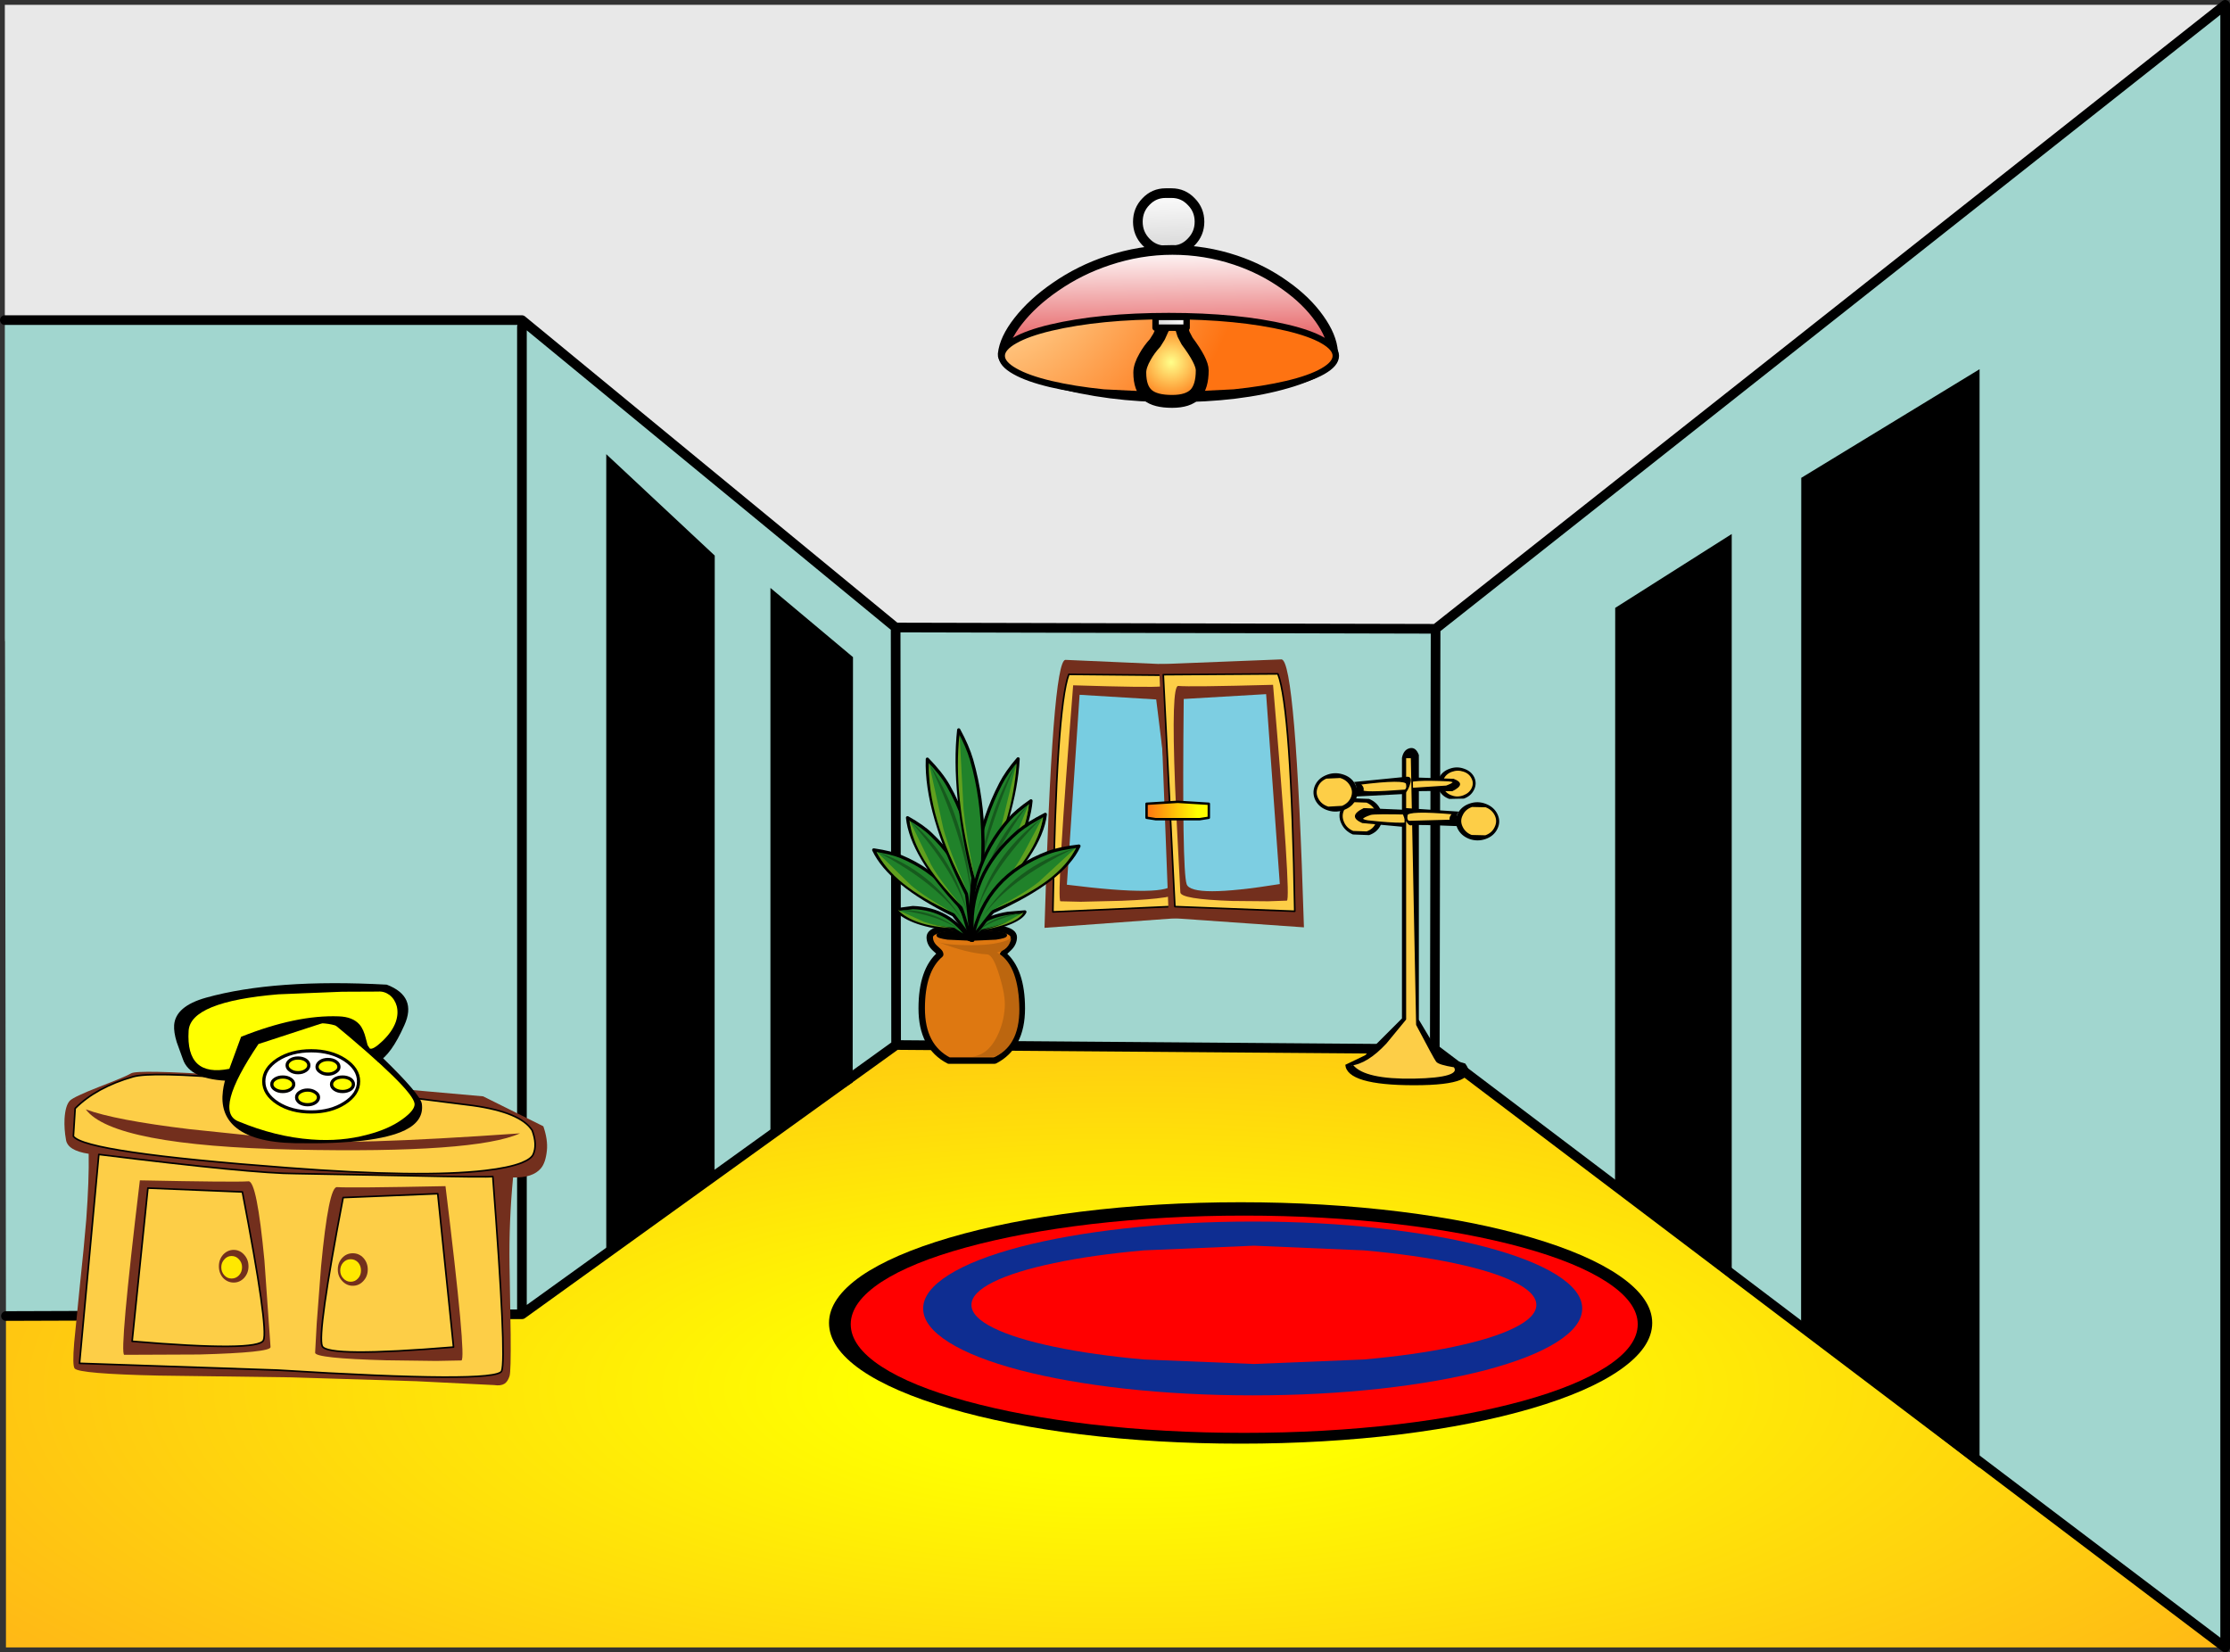 <?xml version="1.0" encoding="UTF-8" standalone="no"?>
<svg xmlns:xlink="http://www.w3.org/1999/xlink" height="513.3px" width="692.8px" xmlns="http://www.w3.org/2000/svg">
  <rect width="100%" height="100%" fill="#333333" stroke="none"/>
  <g transform="matrix(1.0, 0.0, 0.0, 1.0, 359.0, 262.5)">
    <path d="M332.3 -261.0 L87.0 -67.15 -80.75 -67.55 -196.85 -163.05 -198.1 -163.05 -199.35 -163.05 -357.5 -163.05 -357.5 -261.0 332.3 -261.0 M-357.45 -63.3 L-357.5 -63.3 -357.5 -64.4 -357.45 -63.3" fill="#e8e8e8" fill-rule="evenodd" stroke="none"/>
    <path d="M-196.85 -163.05 L-80.75 -67.55 87.0 -67.15 332.3 -261.0 332.3 249.3 86.75 63.45 -80.6 62.15 -196.8 145.8 -196.85 145.8 -357.15 146.35 -357.45 -63.3 -357.5 -64.4 -357.5 -163.05 -199.35 -163.05 -198.1 -163.05 -196.85 -163.05 M-196.85 -160.95 L-196.85 145.8 -196.85 -160.95 M-80.75 -67.55 L-80.6 62.15 -80.75 -67.55 M-189.55 145.75 L-190.95 145.75 -189.55 145.75 M87.0 -67.15 L86.75 63.45 87.0 -67.15" fill="#a1d6cf" fill-rule="evenodd" stroke="none"/>
    <path d="M-357.15 146.35 L-196.85 145.8 -196.8 145.8 -80.6 62.15 86.75 63.45 332.3 249.3 -357.15 249.3 -357.15 146.35 M-189.55 145.75 L-190.95 145.75 -189.55 145.75" fill="url(#gradient0)" fill-rule="evenodd" stroke="none"/>
    <path d="M-196.85 -163.05 L-80.75 -67.55 87.0 -67.15 332.3 -261.0 332.3 249.3 86.75 63.45 87.0 -67.15 M-357.5 -163.05 L-199.35 -163.05 -198.1 -163.05 -196.85 -163.05 M-357.15 146.35 L-196.85 145.8 -196.85 -160.95 M-196.8 145.8 L-80.6 62.15 -80.75 -67.55 M-80.6 62.15 L86.75 63.45" fill="none" stroke="#000000" stroke-linecap="round" stroke-linejoin="round" stroke-width="3.0"/>
    <path d="M11.1 -187.35 Q8.6 -184.7 5.0 -184.7 L3.1 -184.7 Q-0.5 -184.7 -3.0 -187.35 -5.5 -189.95 -5.5 -193.6 -5.5 -197.3 -3.0 -199.85 -0.5 -202.5 3.1 -202.5 L5.0 -202.5 Q8.6 -202.5 11.1 -199.85 13.65 -197.3 13.65 -193.6 13.65 -189.95 11.1 -187.35" fill="url(#gradient1)" fill-rule="evenodd" stroke="none"/>
    <path d="M11.1 -187.35 Q8.6 -184.7 5.0 -184.7 L3.1 -184.7 Q-0.5 -184.7 -3.0 -187.35 -5.5 -189.95 -5.5 -193.6 -5.5 -197.3 -3.0 -199.85 -0.5 -202.5 3.1 -202.5 L5.0 -202.5 Q8.6 -202.5 11.1 -199.85 13.65 -197.3 13.65 -193.6 13.65 -189.95 11.1 -187.35 Z" fill="none" stroke="#000000" stroke-linecap="round" stroke-linejoin="round" stroke-width="3.0"/>
    <path d="M55.15 -153.25 Q55.4 -150.5 51.55 -147.9 47.9 -145.4 41.0 -143.4 26.15 -139.05 5.25 -139.05 -14.75 -139.05 -31.9 -143.85 -39.25 -145.85 -43.45 -148.25 -47.7 -150.55 -47.5 -152.5 -47.0 -157.25 -42.65 -162.8 -38.2 -168.5 -31.15 -173.35 -23.6 -178.6 -14.7 -181.55 -4.8 -184.85 5.25 -184.85 15.35 -184.85 24.8 -181.7 33.35 -178.85 40.4 -173.75 46.95 -169.1 50.9 -163.5 54.8 -158.05 55.15 -153.25" fill="url(#gradient2)" fill-rule="evenodd" stroke="none"/>
    <path d="M55.15 -153.25 Q55.4 -150.5 51.55 -147.9 47.9 -145.4 41.0 -143.4 26.15 -139.05 5.25 -139.05 -14.75 -139.05 -31.9 -143.85 -39.25 -145.85 -43.45 -148.25 -47.7 -150.55 -47.5 -152.5 -47.0 -157.25 -42.65 -162.8 -38.2 -168.5 -31.15 -173.35 -23.6 -178.6 -14.7 -181.55 -4.8 -184.85 5.25 -184.85 15.35 -184.85 24.8 -181.7 33.35 -178.85 40.4 -173.75 46.95 -169.1 50.9 -163.5 54.8 -158.05 55.15 -153.25 Z" fill="none" stroke="#000000" stroke-linecap="round" stroke-linejoin="round" stroke-width="3.0"/>
    <path d="M56.0 -151.95 Q56.0 -149.45 51.95 -147.15 48.0 -144.9 40.8 -143.2 33.6 -141.5 24.3 -140.55 L4.1 -139.55 -16.1 -140.55 Q-25.4 -141.5 -32.6 -143.2 -39.75 -144.9 -43.7 -147.15 -47.8 -149.45 -47.8 -151.95 -47.8 -154.45 -43.7 -156.75 -39.75 -159.0 -32.6 -160.7 -17.35 -164.3 4.1 -164.3 25.6 -164.3 40.8 -160.7 48.0 -159.0 51.95 -156.75 56.0 -154.45 56.0 -151.95" fill="url(#gradient3)" fill-rule="evenodd" stroke="none"/>
    <path d="M56.0 -151.95 Q56.0 -149.45 51.95 -147.15 48.0 -144.9 40.8 -143.2 33.6 -141.5 24.3 -140.55 L4.1 -139.55 -16.1 -140.55 Q-25.4 -141.5 -32.6 -143.2 -39.75 -144.9 -43.7 -147.15 -47.8 -149.45 -47.8 -151.95 -47.8 -154.45 -43.7 -156.75 -39.75 -159.0 -32.6 -160.7 -17.35 -164.3 4.1 -164.3 25.6 -164.3 40.8 -160.7 48.0 -159.0 51.95 -156.75 56.0 -154.45 56.0 -151.95 Z" fill="none" stroke="#000000" stroke-linecap="round" stroke-linejoin="round" stroke-width="2.0"/>
    <path d="M9.8 -156.55 Q14.5 -150.25 14.5 -147.45 14.5 -142.4 12.35 -140.1 10.1 -137.8 5.15 -137.8 -0.1 -137.8 -2.4 -139.75 -4.9 -141.8 -4.9 -146.75 -4.9 -148.85 -3.25 -151.7 -2.0 -153.95 -0.15 -155.95 L1.1 -157.95 2.0 -159.95 Q2.45 -161.0 3.1 -161.45 3.9 -162.05 5.15 -162.05 L7.25 -161.6 Q7.8 -161.25 8.15 -160.4 L8.7 -158.65 9.8 -156.55" fill="url(#gradient4)" fill-rule="evenodd" stroke="none"/>
    <path d="M9.8 -156.55 Q14.5 -150.25 14.5 -147.45 14.5 -142.4 12.35 -140.1 10.1 -137.8 5.15 -137.8 -0.1 -137.8 -2.4 -139.75 -4.9 -141.8 -4.9 -146.75 -4.9 -148.85 -3.25 -151.7 -2.0 -153.95 -0.15 -155.95 L1.1 -157.95 2.0 -159.95 Q2.45 -161.0 3.1 -161.45 3.9 -162.05 5.15 -162.05 L7.25 -161.6 Q7.8 -161.25 8.15 -160.4 L8.7 -158.65 9.8 -156.55 Z" fill="none" stroke="#000000" stroke-linecap="round" stroke-linejoin="round" stroke-width="4.0"/>
    <path d="M9.65 -160.7 L0.0 -160.7 0.0 -164.05 9.65 -164.05 9.65 -160.7" fill="url(#gradient5)" fill-rule="evenodd" stroke="none"/>
    <path d="M9.65 -160.7 L0.0 -160.7 0.0 -164.05 9.65 -164.05 9.65 -160.7 Z" fill="none" stroke="#000000" stroke-linecap="round" stroke-linejoin="round" stroke-width="2.0"/>
    <path d="M200.6 -114.05 L256.0 -147.8 256.0 193.5 200.55 150.4 200.6 -114.05" fill="#000000" fill-rule="evenodd" stroke="none"/>
    <path d="M142.8 -73.65 L179.0 -96.6 179.0 135.15 142.75 105.9 142.8 -73.65" fill="#000000" fill-rule="evenodd" stroke="none"/>
    <path d="M7.35 -55.95 L10.7 22.45 -34.5 25.75 Q-32.1 -57.5 -28.0 -57.5 L7.35 -55.95" fill="#732f1d" fill-rule="evenodd" stroke="none"/>
    <path d="M6.1 -52.7 L8.9 18.95 -31.9 20.8 Q-30.85 -42.45 -26.95 -53.0 L6.1 -52.7" fill="#fdce47" fill-rule="evenodd" stroke="none"/>
    <path d="M6.1 -52.7 L8.9 18.95 -31.9 20.8 Q-30.85 -42.45 -26.95 -53.0 L6.1 -52.7 Z" fill="none" stroke="#000000" stroke-linecap="round" stroke-linejoin="round" stroke-width="0.5"/>
    <path d="M1.8 -49.25 Q3.85 -49.45 5.75 -18.75 L7.3 14.5 Q7.3 16.65 -10.6 17.35 L-23.25 17.65 -29.55 17.5 Q-30.9 17.1 -25.6 -49.6 -1.5 -48.85 1.8 -49.25" fill="#732f1d" fill-rule="evenodd" stroke="none"/>
    <path d="M0.2 -45.2 Q6.85 7.5 5.55 11.95 4.25 16.35 -27.55 12.35 L-23.6 -46.65 0.2 -45.2" fill="#78cde1" fill-rule="evenodd" stroke="none"/>
    <path d="M4.1 22.65 L1.1 -56.15 39.1 -57.65 Q43.55 -57.65 46.1 25.6 L4.1 22.65" fill="#732f1d" fill-rule="evenodd" stroke="none"/>
    <path d="M6.0 19.15 L2.4 -52.9 38.0 -53.15 Q42.15 -42.6 43.25 20.6 L6.0 19.15" fill="#fdce47" fill-rule="evenodd" stroke="none"/>
    <path d="M6.0 19.15 L43.25 20.6 Q42.15 -42.6 38.0 -53.15 L2.4 -52.9 6.0 19.15 Z" fill="none" stroke="#000000" stroke-linecap="round" stroke-linejoin="round" stroke-width="0.5"/>
    <path d="M7.7 14.7 L7.1 3.25 Q6.4 -9.65 6.05 -18.7 4.85 -49.6 7.05 -49.4 10.6 -49.05 36.5 -49.75 42.2 16.95 40.8 17.3 L35.0 17.5 23.75 17.4 Q7.7 16.85 7.7 14.7" fill="#732f1d" fill-rule="evenodd" stroke="none"/>
    <path d="M8.75 -45.35 L34.35 -46.85 38.6 12.15 Q11.05 16.6 9.65 12.15 8.2 7.7 8.75 -45.35" fill="#7dcee2" fill-rule="evenodd" stroke="none"/>
    <path d="M-2.8 -8.45 L-2.8 -12.8 6.9 -13.4 16.55 -12.8 16.55 -8.45 13.7 -8.0 0.05 -8.0 -2.8 -8.45" fill="url(#gradient6)" fill-rule="evenodd" stroke="none"/>
    <path d="M-2.8 -8.45 L0.05 -8.0 13.7 -8.0 16.55 -8.45 16.55 -12.8 6.9 -13.4 -2.8 -12.8 -2.8 -8.45 Z" fill="none" stroke="#000000" stroke-linecap="round" stroke-linejoin="round" stroke-width="0.75"/>
    <path d="M-66.9 34.0 Q-66.9 33.55 -67.45 33.05 L-68.55 32.05 Q-70.15 30.55 -70.15 28.65 -70.15 25.4 -57.1 25.6 -44.05 25.4 -44.05 28.65 -44.05 30.55 -45.65 32.05 L-46.75 33.1 -47.35 34.0 Q-41.55 38.9 -41.55 50.8 -41.55 62.7 -50.0 67.0 L-64.2 67.0 Q-72.65 62.65 -72.65 50.8 -72.65 38.9 -66.9 34.0" fill="#de7811" fill-rule="evenodd" stroke="none"/>
    <path d="M-66.9 34.0 Q-72.65 38.9 -72.65 50.8 -72.65 62.65 -64.2 67.0 L-50.0 67.0 Q-41.55 62.7 -41.55 50.8 -41.55 38.9 -47.35 34.0 L-46.75 33.1 -45.65 32.05 Q-44.05 30.55 -44.05 28.65 -44.05 25.4 -57.1 25.6 -70.15 25.4 -70.15 28.65 -70.15 30.55 -68.55 32.05 L-67.45 33.05 Q-66.9 33.55 -66.9 34.0 Z" fill="none" stroke="#000000" stroke-linecap="round" stroke-linejoin="round" stroke-width="2.0"/>
    <path d="M-67.7 28.05 Q-67.7 27.5 -64.6 27.1 L-57.1 26.7 -49.6 27.1 Q-46.5 27.5 -46.5 28.05 -46.5 28.6 -49.6 29.05 L-57.1 29.4 -64.6 29.05 Q-67.7 28.6 -67.7 28.05" fill="#000000" fill-rule="evenodd" stroke="none"/>
    <path d="M-67.7 28.05 Q-67.7 28.6 -64.6 29.05 L-57.1 29.4 -49.6 29.05 Q-46.5 28.6 -46.5 28.05 -46.5 27.5 -49.6 27.1 L-57.1 26.7 -64.6 27.1 Q-67.7 27.5 -67.7 28.05 Z" fill="none" stroke="#000000" stroke-linecap="round" stroke-linejoin="round" stroke-width="0.75"/>
    <path d="M-67.45 30.2 Q-64.6 31.15 -57.25 31.15 -48.9 31.15 -44.85 29.05 -45.55 32.65 -49.25 33.4 -42.9 36.85 -42.35 49.4 -41.75 61.9 -49.8 65.8 L-57.15 65.8 Q-52.15 65.35 -49.25 59.5 -47.15 55.3 -46.85 50.45 -46.6 46.8 -48.5 40.65 -50.45 34.1 -52.3 34.0 -58.6 33.65 -67.45 30.2" fill="#bc660f" fill-rule="evenodd" stroke="none"/>
    <path d="M-56.8 29.65 L-62.8 21.75 Q-82.65 11.95 -87.55 1.55 -82.15 2.35 -79.0 3.65 -61.3 11.05 -56.8 29.65" fill="#20822a" fill-rule="evenodd" stroke="none"/>
    <path d="M-56.8 29.65 Q-61.3 11.05 -79.0 3.65 -82.15 2.35 -87.55 1.55 -82.65 11.95 -62.8 21.75 L-56.8 29.65 Z" fill="none" stroke="#000000" stroke-linecap="round" stroke-linejoin="round" stroke-width="1.0"/>
    <path d="M-86.0 2.35 Q-69.55 8.05 -59.95 23.35 -67.6 12.15 -86.0 2.35" fill="#165a1d" fill-rule="evenodd" stroke="none"/>
    <path d="M-63.25 20.9 Q-81.75 12.55 -86.7 2.05 L-75.9 12.6 Q-71.65 16.15 -63.25 20.9" fill="#61a01e" fill-rule="evenodd" stroke="none"/>
    <path d="M-57.85 29.4 L-62.75 26.2 Q-75.85 25.0 -80.6 20.15 L-75.4 19.45 Q-63.9 19.85 -57.85 29.4" fill="#20822a" fill-rule="evenodd" stroke="none"/>
    <path d="M-57.85 29.4 Q-63.9 19.85 -75.4 19.45 L-80.6 20.15 Q-75.85 25.0 -62.75 26.2 L-57.85 29.4 Z" fill="none" stroke="#000000" stroke-linecap="round" stroke-linejoin="round" stroke-width="1.0"/>
    <path d="M-79.6 20.25 Q-69.15 19.9 -60.8 26.5 -67.3 21.8 -79.6 20.25" fill="#165a1d" fill-rule="evenodd" stroke="none"/>
    <path d="M-71.9 23.9 Q-68.8 24.95 -63.15 25.85 -75.25 25.15 -80.05 20.2 L-71.9 23.9" fill="#61a01e" fill-rule="evenodd" stroke="none"/>
    <path d="M-56.55 29.2 Q-56.6 23.05 -45.95 21.25 L-40.6 20.8 Q-42.15 24.15 -53.8 26.7 L-56.55 29.2" fill="#20822a" fill-rule="evenodd" stroke="none"/>
    <path d="M-56.55 29.2 Q-56.6 23.05 -45.95 21.25 L-40.6 20.8 Q-42.15 24.15 -53.8 26.7 L-56.55 29.2 Z" fill="none" stroke="#000000" stroke-linecap="round" stroke-linejoin="round" stroke-width="1.0"/>
    <path d="M-41.5 21.05 Q-52.2 23.65 -55.5 27.15 -51.55 22.35 -41.5 21.05" fill="#165a1d" fill-rule="evenodd" stroke="none"/>
    <path d="M-46.6 24.1 L-41.05 20.95 Q-42.65 24.35 -53.65 26.45 -48.85 25.15 -46.6 24.1" fill="#61a01e" fill-rule="evenodd" stroke="none"/>
    <path d="M-77.05 -8.45 Q-72.25 -5.75 -69.75 -3.3 -55.55 10.15 -57.35 29.25 -60.15 19.9 -60.4 19.6 -75.85 3.15 -77.05 -8.45" fill="#20822a" fill-rule="evenodd" stroke="none"/>
    <path d="M-77.05 -8.45 Q-75.85 3.15 -60.4 19.6 -60.15 19.9 -57.35 29.25 -55.55 10.15 -69.75 -3.3 -72.25 -5.75 -77.05 -8.45 Z" fill="none" stroke="#000000" stroke-linecap="round" stroke-linejoin="round" stroke-width="1.0"/>
    <path d="M-75.9 -7.1 Q-62.35 4.3 -58.2 22.2 -61.75 8.85 -75.9 -7.1" fill="#165a1d" fill-rule="evenodd" stroke="none"/>
    <path d="M-60.55 18.7 Q-75.2 4.0 -76.45 -7.7 L-69.7 6.2 Q-66.9 11.15 -60.55 18.7" fill="#61a01e" fill-rule="evenodd" stroke="none"/>
    <path d="M-70.9 -26.65 Q-66.6 -22.25 -64.45 -18.5 -52.6 2.35 -57.2 29.35 -58.55 15.7 -58.75 15.25 -71.45 -10.05 -70.9 -26.65" fill="#20822a" fill-rule="evenodd" stroke="none"/>
    <path d="M-70.9 -26.65 Q-71.45 -10.05 -58.75 15.25 -58.55 15.7 -57.2 29.35 -52.6 2.35 -64.45 -18.5 -66.6 -22.25 -70.9 -26.65 Z" fill="none" stroke="#000000" stroke-linecap="round" stroke-linejoin="round" stroke-width="1.0"/>
    <path d="M-69.95 -24.65 Q-58.3 -6.8 -56.95 19.15 -58.45 -0.25 -69.95 -24.65" fill="#165a1d" fill-rule="evenodd" stroke="none"/>
    <path d="M-65.9 -4.95 Q-63.85 2.4 -58.75 13.9 -70.95 -8.75 -70.4 -25.55 L-65.9 -4.95" fill="#61a01e" fill-rule="evenodd" stroke="none"/>
    <path d="M-57.3 29.65 Q-58.6 1.1 -48.1 -19.05 -46.25 -22.65 -42.7 -26.75 -43.6 -9.4 -55.0 15.2 L-57.3 29.65" fill="#20822a" fill-rule="evenodd" stroke="none"/>
    <path d="M-57.3 29.65 Q-58.6 1.1 -48.1 -19.05 -46.25 -22.65 -42.7 -26.75 -43.6 -9.4 -55.0 15.2 L-57.3 29.65 Z" fill="none" stroke="#000000" stroke-linecap="round" stroke-linejoin="round" stroke-width="1.0"/>
    <path d="M-43.6 -24.75 Q-54.0 -0.85 -56.65 19.05 -53.65 -7.7 -43.6 -24.75" fill="#165a1d" fill-rule="evenodd" stroke="none"/>
    <path d="M-48.15 -4.8 L-43.15 -25.6 Q-44.05 -8.1 -54.95 13.8 -50.25 2.55 -48.15 -4.8" fill="#61a01e" fill-rule="evenodd" stroke="none"/>
    <path d="M-61.15 -35.75 Q-58.4 -30.7 -57.15 -26.45 -50.35 -2.85 -56.6 27.75 L-56.35 11.8 Q-63.25 -16.85 -61.15 -35.75" fill="#20822a" fill-rule="evenodd" stroke="none"/>
    <path d="M-61.15 -35.75 Q-63.25 -16.85 -56.35 11.8 L-56.6 27.75 Q-50.35 -2.85 -57.15 -26.45 -58.4 -30.7 -61.15 -35.75 Z" fill="none" stroke="#000000" stroke-linecap="round" stroke-linejoin="round" stroke-width="1.0"/>
    <path d="M-59.65 -11.1 Q-58.85 -2.75 -56.2 10.2 -63.05 -15.35 -60.9 -34.45 L-59.65 -11.1" fill="#61a01e" fill-rule="evenodd" stroke="none"/>
    <path d="M-57.25 29.15 Q-58.9 7.45 -45.6 -7.85 -43.2 -10.6 -38.7 -13.7 -39.85 -0.55 -54.35 18.15 L-57.25 29.15" fill="#20822a" fill-rule="evenodd" stroke="none"/>
    <path d="M-57.25 29.15 Q-58.9 7.45 -45.6 -7.85 -43.2 -10.6 -38.7 -13.7 -39.85 -0.55 -54.35 18.15 L-57.25 29.15 Z" fill="none" stroke="#000000" stroke-linecap="round" stroke-linejoin="round" stroke-width="1.0"/>
    <path d="M-39.85 -12.2 Q-53.05 5.95 -56.45 21.1 -52.6 0.75 -39.85 -12.2" fill="#165a1d" fill-rule="evenodd" stroke="none"/>
    <path d="M-45.65 2.95 L-39.35 -12.85 Q-40.45 0.45 -54.25 17.05 -48.25 8.5 -45.65 2.95" fill="#61a01e" fill-rule="evenodd" stroke="none"/>
    <path d="M-56.8 29.05 Q-58.85 9.55 -42.65 -4.25 -39.7 -6.7 -34.25 -9.5 -35.65 2.35 -53.25 19.15 -53.6 19.45 -56.8 29.05" fill="#20822a" fill-rule="evenodd" stroke="none"/>
    <path d="M-56.8 29.05 Q-58.85 9.55 -42.65 -4.25 -39.7 -6.7 -34.25 -9.5 -35.65 2.35 -53.25 19.15 -53.6 19.45 -56.8 29.05 Z" fill="none" stroke="#000000" stroke-linecap="round" stroke-linejoin="round" stroke-width="1.0"/>
    <path d="M-35.65 -8.1 Q-51.75 8.2 -55.85 21.8 -51.15 3.55 -35.65 -8.1" fill="#165a1d" fill-rule="evenodd" stroke="none"/>
    <path d="M-42.7 5.5 Q-41.4 3.55 -35.0 -8.7 -36.4 3.25 -53.15 18.2 -45.9 10.5 -42.7 5.5" fill="#61a01e" fill-rule="evenodd" stroke="none"/>
    <path d="M-50.5 20.75 Q-50.9 20.95 -56.9 28.8 -52.85 9.7 -33.3 2.35 -29.8 1.05 -23.8 0.35 -28.75 11.05 -50.5 20.75" fill="#20822a" fill-rule="evenodd" stroke="none"/>
    <path d="M-50.5 20.75 Q-50.9 20.95 -56.9 28.8 -52.85 9.7 -33.3 2.35 -29.8 1.05 -23.8 0.35 -28.75 11.05 -50.5 20.75 Z" fill="none" stroke="#000000" stroke-linecap="round" stroke-linejoin="round" stroke-width="1.0"/>
    <path d="M-25.45 1.15 Q-45.7 10.9 -53.7 22.3 -43.7 6.75 -25.45 1.15" fill="#165a1d" fill-rule="evenodd" stroke="none"/>
    <path d="M-36.3 11.5 L-24.7 0.8 Q-29.7 11.6 -50.1 19.9 -40.9 15.15 -36.3 11.5" fill="#61a01e" fill-rule="evenodd" stroke="none"/>
    <path d="M-170.65 -121.4 L-136.95 -89.9 -137.0 103.6 -170.65 128.35 -170.65 -121.4" fill="#000000" fill-rule="evenodd" stroke="none"/>
    <path d="M-119.65 90.6 L-119.65 -79.85 -94.0 -58.35 -94.1 73.75 -119.65 90.6" fill="#000000" fill-rule="evenodd" stroke="none"/>
    <path d="M-199.6 103.3 Q-200.9 116.8 -200.7 130.5 L-200.35 152.05 Q-200.25 163.65 -200.7 165.0 -201.25 166.75 -202.3 167.4 -203.45 168.1 -205.45 167.8 L-229.65 166.6 -268.5 165.4 -309.7 164.85 Q-334.45 164.3 -335.8 162.65 -336.55 161.8 -335.95 154.6 L-334.25 137.5 Q-332.85 124.35 -332.2 116.35 -331.3 104.05 -331.45 95.95 -338.0 94.95 -338.5 91.6 -339.1 88.3 -338.95 85.1 -338.7 80.95 -337.3 79.45 -336.1 78.25 -328.45 75.25 -319.9 71.95 -318.25 70.95 -314.2 68.55 -208.9 78.1 L-190.2 87.4 Q-188.75 91.6 -189.1 94.95 -189.5 98.75 -190.95 100.45 -193.45 103.45 -199.6 103.3" fill="#732f1d" fill-rule="evenodd" stroke="none"/>
    <path d="M-196.95 98.75 Q-200.9 100.3 -208.3 101.15 -228.25 103.45 -269.5 100.3 -332.65 95.55 -336.2 90.5 L-335.65 81.85 Q-329.1 75.3 -317.65 72.0 -306.25 68.8 -212.15 80.95 -197.2 83.05 -193.65 88.7 -192.0 93.15 -193.35 96.15 -194.0 97.55 -196.95 98.75" fill="#fdce47" fill-rule="evenodd" stroke="none"/>
    <path d="M-196.95 98.75 Q-200.9 100.3 -208.3 101.15 -228.25 103.45 -269.5 100.3 -332.65 95.55 -336.2 90.5 L-335.65 81.85 Q-329.1 75.3 -317.65 72.0 -306.25 68.8 -212.15 80.95 -197.2 83.05 -193.65 88.7 -192.0 93.15 -193.35 96.15 -194.0 97.55 -196.95 98.75 Z" fill="none" stroke="#000000" stroke-linecap="round" stroke-linejoin="round" stroke-width="0.5"/>
    <path d="M-332.35 82.15 Q-323.35 85.5 -300.1 88.3 L-267.35 91.7 Q-252.4 93.45 -197.45 89.6 -211.3 95.85 -267.65 94.65 -323.95 93.45 -332.35 82.15" fill="#732f1d" fill-rule="evenodd" stroke="none"/>
    <path d="M-205.9 103.0 Q-201.55 159.55 -203.15 163.45 -204.8 167.35 -272.8 163.15 L-334.3 161.05 -328.3 96.15 Q-280.4 102.1 -267.1 102.1 L-232.3 102.75 Q-207.1 103.3 -205.9 103.0" fill="#fdce47" fill-rule="evenodd" stroke="none"/>
    <path d="M-205.9 103.0 Q-201.55 159.55 -203.15 163.45 -204.8 167.35 -272.8 163.15 L-334.3 161.05 -328.3 96.15 Q-280.4 102.1 -267.1 102.1 L-232.3 102.75 Q-207.1 103.3 -205.9 103.0 Z" fill="none" stroke="#000000" stroke-linecap="round" stroke-linejoin="round" stroke-width="0.5"/>
    <path d="M-215.65 160.15 L-223.45 160.3 -239.0 160.1 Q-261.1 159.5 -261.1 157.75 L-260.6 148.6 -259.25 130.9 Q-256.9 106.1 -254.3 106.3 -250.2 106.6 -220.6 106.0 -214.0 159.85 -215.65 160.15" fill="#732f1d" fill-rule="evenodd" stroke="none"/>
    <path d="M-223.0 108.35 L-218.1 156.0 Q-257.3 159.25 -258.9 155.7 -260.55 152.15 -252.4 109.55 L-223.0 108.35" fill="#fdce47" fill-rule="evenodd" stroke="none"/>
    <path d="M-223.0 108.35 L-252.4 109.55 Q-260.55 152.15 -258.9 155.7 -257.3 159.25 -218.1 156.0 L-223.0 108.35 Z" fill="none" stroke="#000000" stroke-linecap="round" stroke-linejoin="round" stroke-width="0.5"/>
    <path d="M-320.4 158.4 Q-322.0 158.05 -315.55 104.2 -285.85 104.8 -281.8 104.5 -279.2 104.3 -276.85 129.1 L-274.95 156.0 Q-274.95 157.7 -297.1 158.3 L-320.4 158.4" fill="#732f1d" fill-rule="evenodd" stroke="none"/>
    <path d="M-313.05 106.6 L-283.7 107.8 Q-275.5 150.35 -277.15 153.9 -278.8 157.5 -317.95 154.2 L-313.05 106.6" fill="#fdce47" fill-rule="evenodd" stroke="none"/>
    <path d="M-313.05 106.6 L-283.7 107.8 Q-275.5 150.35 -277.15 153.9 -278.8 157.5 -317.95 154.2 L-313.05 106.6 Z" fill="none" stroke="#000000" stroke-linecap="round" stroke-linejoin="round" stroke-width="0.5"/>
    <path d="M-254.05 131.9 Q-254.05 129.8 -252.7 128.3 -251.35 126.85 -249.4 126.85 -247.45 126.85 -246.1 128.3 -244.75 129.8 -244.75 131.9 -244.75 134.0 -246.1 135.45 -247.45 136.95 -249.4 136.95 -251.3 136.95 -252.7 135.45 -254.05 134.0 -254.05 131.9" fill="#732f1d" fill-rule="evenodd" stroke="none"/>
    <path d="M-253.3 132.2 Q-253.3 130.75 -252.35 129.7 -251.4 128.7 -250.05 128.7 -248.7 128.7 -247.75 129.7 -246.85 130.75 -246.85 132.2 -246.85 133.65 -247.75 134.65 -248.7 135.7 -250.05 135.7 -251.4 135.7 -252.35 134.65 -253.3 133.65 -253.3 132.2" fill="#ffe800" fill-rule="evenodd" stroke="none"/>
    <path d="M-291.0 130.9 Q-291.0 128.8 -289.7 127.3 -288.3 125.8 -286.4 125.8 -284.5 125.8 -283.15 127.3 -281.8 128.8 -281.8 130.9 -281.8 133.0 -283.15 134.5 -284.5 135.95 -286.4 135.95 -288.3 135.95 -289.7 134.5 -291.0 133.0 -291.0 130.9" fill="#732f1d" fill-rule="evenodd" stroke="none"/>
    <path d="M-290.25 131.2 Q-290.25 129.75 -289.3 128.75 -288.4 127.7 -287.05 127.7 -285.7 127.7 -284.75 128.75 -283.8 129.75 -283.8 131.2 -283.8 132.65 -284.75 133.7 -285.7 134.7 -287.05 134.7 -288.4 134.7 -289.3 133.7 -290.25 132.65 -290.25 131.2" fill="#ffe800" fill-rule="evenodd" stroke="none"/>
    <path d="M76.55 -27.05 Q77.05 -29.6 78.95 -30.05 80.85 -30.5 81.8 -27.95 L81.8 54.3 88.65 65.75 96.2 67.9 Q101.3 74.65 80.35 74.65 59.45 74.65 58.95 68.3 L65.1 65.35 76.55 53.9 76.55 -27.05" fill="#000000" fill-rule="evenodd" stroke="none"/>
    <path d="M88.1 -17.0 Q87.2 -18.95 88.1 -20.9 89.05 -22.85 91.3 -23.65 93.55 -24.5 95.8 -23.7 98.05 -22.95 99.0 -21.05 99.9 -19.1 98.95 -17.15 98.0 -15.2 95.8 -14.4 L91.25 -14.3 Q89.0 -15.1 88.1 -17.0" fill="#000000" fill-rule="evenodd" stroke="none"/>
    <path d="M89.3 -17.4 Q88.5 -19.0 89.3 -20.6 90.05 -22.25 91.95 -22.95 93.85 -23.65 95.75 -23.0 97.6 -22.4 98.4 -20.75 99.2 -19.15 98.4 -17.5 97.6 -15.9 95.75 -15.2 93.8 -14.45 91.95 -15.15 90.05 -15.8 89.3 -17.4" fill="#fdce47" fill-rule="evenodd" stroke="none"/>
    <path d="M89.3 -17.4 Q90.05 -15.8 91.95 -15.15 93.8 -14.45 95.75 -15.2 97.6 -15.9 98.4 -17.5 99.2 -19.15 98.4 -20.75 97.6 -22.4 95.75 -23.0 93.85 -23.65 91.95 -22.95 90.05 -22.25 89.3 -20.6 88.5 -19.0 89.3 -17.4 Z" fill="none" stroke="#000000" stroke-linecap="round" stroke-linejoin="round" stroke-width="0.5"/>
    <path d="M92.6 -20.55 Q96.8 -18.95 92.2 -16.7 80.45 -16.85 79.7 -16.55 79.1 -16.35 78.45 -17.3 77.8 -18.1 77.35 -19.4 76.85 -20.95 78.2 -21.05 L92.6 -20.55" fill="#000000" fill-rule="evenodd" stroke="none"/>
    <path d="M91.05 -20.0 Q94.4 -19.7 90.35 -18.2 L79.0 -17.45 Q78.2 -17.75 78.4 -19.2 78.6 -20.6 91.05 -20.0" fill="#fdce47" fill-rule="evenodd" stroke="none"/>
    <path d="M91.05 -20.0 Q94.4 -19.7 90.35 -18.2 L79.0 -17.45 Q78.2 -17.75 78.4 -19.2 78.6 -20.6 91.05 -20.0 Z" fill="none" stroke="#000000" stroke-linecap="round" stroke-linejoin="round" stroke-width="0.5"/>
    <path d="M66.35 -3.05 L61.3 -3.25 Q58.75 -4.35 57.7 -6.7 56.6 -9.05 57.65 -11.35 58.7 -13.65 61.25 -14.5 L66.35 -14.3 Q68.9 -13.25 69.95 -10.85 71.0 -8.5 69.95 -6.2 68.9 -3.95 66.35 -3.05" fill="#000000" fill-rule="evenodd" stroke="none"/>
    <path d="M68.6 -6.6 Q67.75 -4.7 65.6 -3.95 L61.35 -4.1 Q59.2 -5.0 58.35 -6.95 57.45 -8.95 58.3 -10.85 59.15 -12.8 61.3 -13.55 L65.6 -13.4 Q67.7 -12.5 68.6 -10.5 69.5 -8.5 68.6 -6.6" fill="#fdce47" fill-rule="evenodd" stroke="none"/>
    <path d="M68.6 -6.6 Q69.5 -8.5 68.6 -10.5 67.7 -12.5 65.6 -13.4 L61.3 -13.55 Q59.15 -12.8 58.3 -10.85 57.45 -8.95 58.35 -6.95 59.2 -5.0 61.35 -4.1 L65.6 -3.95 Q67.75 -4.7 68.6 -6.6 Z" fill="none" stroke="#000000" stroke-linecap="round" stroke-linejoin="round" stroke-width="0.5"/>
    <path d="M64.2 -6.8 Q59.45 -8.9 64.65 -11.45 L78.8 -10.85 Q79.4 -11.05 80.15 -9.85 80.9 -8.8 81.35 -7.25 81.95 -5.35 80.45 -5.3 L64.2 -6.8" fill="#000000" fill-rule="evenodd" stroke="none"/>
    <path d="M66.75 -9.55 Q67.85 -9.95 79.55 -9.65 80.45 -9.3 80.25 -7.55 80.0 -5.85 65.95 -7.4 62.15 -8.0 66.75 -9.55" fill="#fdce47" fill-rule="evenodd" stroke="none"/>
    <path d="M66.75 -9.55 Q67.85 -9.95 79.55 -9.65 80.45 -9.3 80.25 -7.55 80.0 -5.85 65.95 -7.4 62.15 -8.0 66.75 -9.55 Z" fill="none" stroke="#000000" stroke-linecap="round" stroke-linejoin="round" stroke-width="0.5"/>
    <path d="M60.55 68.3 Q65.65 67.85 71.55 61.5 L77.6 54.15 77.6 -27.2 79.55 -27.2 81.2 55.85 Q86.7 66.3 87.35 67.15 87.95 68.05 92.85 68.85 95.45 72.55 80.25 72.85 65.0 73.1 61.25 68.6 L60.55 68.3" fill="#fdce47" fill-rule="evenodd" stroke="none"/>
    <path d="M61.25 68.6 Q65.0 73.1 80.25 72.85 95.45 72.55 92.85 68.85 87.95 68.05 87.35 67.15 86.7 66.3 81.2 55.85 L79.55 -27.2 77.6 -27.2 77.6 54.15 71.55 61.5 Q65.65 67.85 60.55 68.3" fill="none" stroke="#000000" stroke-linecap="round" stroke-linejoin="round" stroke-width="0.5"/>
    <path d="M62.3 -14.35 Q61.4 -12.05 58.85 -11.0 56.3 -9.9 53.65 -10.7 51.0 -11.5 49.75 -13.7 48.55 -15.95 49.45 -18.3 50.4 -20.6 52.9 -21.65 55.45 -22.75 58.1 -21.95 60.8 -21.15 62.0 -18.9 63.2 -16.7 62.3 -14.35" fill="#000000" fill-rule="evenodd" stroke="none"/>
    <path d="M60.95 -14.75 Q60.15 -12.8 58.0 -11.9 L53.65 -11.65 Q51.4 -12.35 50.4 -14.2 49.35 -16.05 50.15 -18.0 50.9 -19.95 53.0 -20.85 L57.4 -21.05 Q59.6 -20.4 60.65 -18.5 61.7 -16.7 60.95 -14.75" fill="#fdce47" fill-rule="evenodd" stroke="none"/>
    <path d="M60.95 -14.75 Q60.15 -12.8 58.0 -11.9 L53.65 -11.65 Q51.4 -12.35 50.4 -14.2 49.35 -16.05 50.15 -18.0 50.9 -19.95 53.0 -20.85 L57.4 -21.05 Q59.6 -20.4 60.65 -18.5 61.7 -16.7 60.95 -14.75 Z" fill="none" stroke="#000000" stroke-linecap="round" stroke-linejoin="round" stroke-width="0.5"/>
    <path d="M61.55 -19.55 L78.15 -21.2 Q79.7 -21.2 79.2 -19.35 78.8 -17.8 78.15 -16.8 77.4 -15.65 76.75 -15.8 L62.3 -15.05 Q62.75 -18.75 61.55 -19.55" fill="#000000" fill-rule="evenodd" stroke="none"/>
    <path d="M64.35 -16.9 Q64.7 -17.9 63.35 -18.95 77.65 -20.75 78.05 -19.05 78.4 -17.35 77.45 -16.95 63.95 -15.9 64.35 -16.9" fill="#fdce47" fill-rule="evenodd" stroke="none"/>
    <path d="M64.35 -16.9 Q63.95 -15.9 77.45 -16.95 78.4 -17.35 78.05 -19.05 77.65 -20.75 63.35 -18.95 64.7 -17.9 64.35 -16.9 Z" fill="none" stroke="#000000" stroke-linecap="round" stroke-linejoin="round" stroke-width="0.5"/>
    <path d="M102.65 -12.75 Q105.2 -11.75 106.25 -9.5 107.3 -7.25 106.2 -5.0 105.1 -2.75 102.55 -1.85 99.95 -0.95 97.4 -1.9 94.85 -2.9 93.8 -5.15 92.75 -7.45 93.85 -9.7 94.95 -11.95 97.55 -12.85 100.1 -13.75 102.65 -12.75" fill="#000000" fill-rule="evenodd" stroke="none"/>
    <path d="M102.6 -11.95 Q104.75 -11.15 105.65 -9.2 106.5 -7.3 105.55 -5.4 104.65 -3.5 102.5 -2.75 L98.15 -2.85 Q96.05 -3.65 95.15 -5.6 94.25 -7.5 95.2 -9.35 96.1 -11.3 98.3 -12.05 L102.6 -11.95" fill="#fdce47" fill-rule="evenodd" stroke="none"/>
    <path d="M102.6 -11.95 L98.3 -12.05 Q96.1 -11.3 95.2 -9.35 94.25 -7.5 95.15 -5.6 96.05 -3.65 98.15 -2.85 L102.5 -2.75 Q104.65 -3.5 105.55 -5.4 106.5 -7.3 105.65 -9.2 104.75 -11.15 102.6 -11.95 Z" fill="none" stroke="#000000" stroke-linecap="round" stroke-linejoin="round" stroke-width="0.5"/>
    <path d="M94.3 -10.35 Q93.1 -9.5 93.75 -5.85 80.35 -6.4 79.45 -6.1 78.8 -5.9 78.05 -7.05 77.3 -8.05 76.85 -9.55 76.25 -11.4 77.8 -11.45 L94.3 -10.35" fill="#000000" fill-rule="evenodd" stroke="none"/>
    <path d="M92.5 -9.75 Q91.25 -8.6 91.7 -7.6 L78.7 -7.25 Q77.75 -7.6 78.05 -9.3 78.3 -11.0 92.5 -9.75" fill="#fdce47" fill-rule="evenodd" stroke="none"/>
    <path d="M92.5 -9.75 Q91.25 -8.6 91.7 -7.6 L78.7 -7.25 Q77.75 -7.6 78.05 -9.3 78.3 -11.0 92.5 -9.75 Z" fill="none" stroke="#000000" stroke-linecap="round" stroke-linejoin="round" stroke-width="0.5"/>
    <path d="M-233.15 88.6 Q-242.35 93.1 -267.35 92.65 -280.55 92.4 -286.1 87.45 -290.65 83.35 -289.75 76.45 -289.1 70.95 -285.3 65.05 -282.05 59.95 -279.55 58.7 -259.2 51.2 -255.15 53.25 -253.6 54.0 -249.25 57.75 L-240.25 66.0 Q-228.4 77.5 -227.95 80.4 -227.2 85.65 -233.15 88.6" fill="#000000" fill-rule="evenodd" stroke="none"/>
    <path d="M-233.9 85.15 Q-238.2 88.3 -244.85 90.0 -252.95 92.2 -262.2 91.5 -273.35 90.7 -285.0 85.85 -292.75 82.7 -278.7 61.85 L-256.5 54.6 Q-230.65 75.9 -230.2 80.4 -230.05 82.35 -233.9 85.15" fill="#ffff00" fill-rule="evenodd" stroke="none"/>
    <path d="M-251.95 66.7 Q-247.6 69.55 -247.6 73.45 -247.6 77.4 -251.95 80.2 -256.25 82.95 -262.3 82.95 -268.45 82.95 -272.75 80.2 -277.05 77.4 -277.05 73.45 -277.05 69.55 -272.75 66.7 -268.45 63.95 -262.3 63.95 -256.25 63.95 -251.95 66.7" fill="#ffffff" fill-rule="evenodd" stroke="none"/>
    <path d="M-251.95 66.7 Q-247.6 69.55 -247.6 73.45 -247.6 77.4 -251.95 80.2 -256.25 82.95 -262.3 82.95 -268.45 82.95 -272.75 80.2 -277.05 77.4 -277.05 73.45 -277.05 69.55 -272.75 66.7 -268.45 63.95 -262.3 63.95 -256.25 63.95 -251.95 66.7 Z" fill="none" stroke="#000000" stroke-linecap="round" stroke-linejoin="round" stroke-width="1.0"/>
    <path d="M-264.0 66.85 Q-263.05 67.55 -263.05 68.45 -263.05 69.4 -264.0 70.05 -265.0 70.75 -266.4 70.75 -267.85 70.75 -268.8 70.05 -269.8 69.4 -269.8 68.45 -269.8 67.55 -268.8 66.85 -267.85 66.2 -266.4 66.2 -265.0 66.2 -264.0 66.85" fill="#ffff00" fill-rule="evenodd" stroke="none"/>
    <path d="M-264.0 66.85 Q-265.0 66.2 -266.4 66.2 -267.85 66.2 -268.8 66.85 -269.8 67.55 -269.8 68.45 -269.8 69.4 -268.8 70.05 -267.85 70.75 -266.4 70.75 -265.0 70.75 -264.0 70.05 -263.05 69.4 -263.05 68.45 -263.05 67.55 -264.0 66.85 Z" fill="none" stroke="#000000" stroke-linecap="round" stroke-linejoin="round" stroke-width="1.0"/>
    <path d="M-260.5 68.95 Q-260.5 68.0 -259.5 67.3 -258.55 66.65 -257.1 66.65 -255.7 66.65 -254.7 67.3 -253.7 68.0 -253.7 68.95 -253.7 69.85 -254.7 70.5 -255.7 71.2 -257.1 71.2 -258.55 71.2 -259.5 70.5 -260.5 69.85 -260.5 68.95" fill="#ffff00" fill-rule="evenodd" stroke="none"/>
    <path d="M-260.5 68.95 Q-260.5 69.85 -259.5 70.5 -258.55 71.2 -257.1 71.2 -255.7 71.2 -254.7 70.5 -253.7 69.85 -253.7 68.95 -253.7 68.0 -254.7 67.3 -255.7 66.65 -257.1 66.65 -258.55 66.65 -259.5 67.3 -260.5 68.0 -260.5 68.95 Z" fill="none" stroke="#000000" stroke-linecap="round" stroke-linejoin="round" stroke-width="1.0"/>
    <path d="M-255.0 72.75 Q-254.0 72.1 -252.55 72.1 -251.2 72.1 -250.15 72.75 -249.2 73.45 -249.2 74.35 -249.2 75.3 -250.15 75.95 -251.2 76.6 -252.55 76.6 -254.0 76.6 -255.0 75.95 -256.0 75.3 -256.0 74.35 -256.0 73.45 -255.0 72.75" fill="#ffff00" fill-rule="evenodd" stroke="none"/>
    <path d="M-255.0 72.75 Q-256.0 73.45 -256.0 74.35 -256.0 75.3 -255.0 75.95 -254.0 76.6 -252.55 76.6 -251.2 76.6 -250.15 75.95 -249.2 75.3 -249.2 74.35 -249.2 73.45 -250.15 72.75 -251.2 72.1 -252.55 72.1 -254.0 72.1 -255.0 72.75 Z" fill="none" stroke="#000000" stroke-linecap="round" stroke-linejoin="round" stroke-width="1.0"/>
    <path d="M-273.55 72.75 Q-272.55 72.1 -271.15 72.1 -269.75 72.1 -268.75 72.75 -267.75 73.4 -267.75 74.35 -267.75 75.3 -268.75 75.95 -269.75 76.6 -271.15 76.6 -272.55 76.6 -273.55 75.95 -274.55 75.3 -274.55 74.35 -274.55 73.4 -273.55 72.75" fill="#ffff00" fill-rule="evenodd" stroke="none"/>
    <path d="M-273.55 72.75 Q-274.55 73.4 -274.55 74.35 -274.55 75.3 -273.55 75.95 -272.55 76.6 -271.15 76.6 -269.75 76.6 -268.75 75.95 -267.75 75.3 -267.75 74.35 -267.75 73.4 -268.75 72.75 -269.75 72.1 -271.15 72.1 -272.55 72.1 -273.55 72.75 Z" fill="none" stroke="#000000" stroke-linecap="round" stroke-linejoin="round" stroke-width="1.0"/>
    <path d="M-266.85 78.4 Q-266.85 77.5 -265.9 76.85 -264.85 76.15 -263.45 76.15 -262.05 76.15 -261.05 76.85 -260.05 77.5 -260.05 78.4 -260.05 79.35 -261.05 80.05 -262.05 80.7 -263.45 80.7 -264.85 80.7 -265.9 80.05 -266.85 79.35 -266.85 78.4" fill="#ffff00" fill-rule="evenodd" stroke="none"/>
    <path d="M-266.85 78.4 Q-266.85 79.35 -265.9 80.05 -264.85 80.7 -263.45 80.7 -262.05 80.7 -261.05 80.05 -260.05 79.35 -260.05 78.4 -260.05 77.5 -261.05 76.85 -262.05 76.15 -263.45 76.15 -264.85 76.15 -265.9 76.85 -266.85 77.5 -266.85 78.4 Z" fill="none" stroke="#000000" stroke-linecap="round" stroke-linejoin="round" stroke-width="1.0"/>
    <path d="M-256.95 55.6 Q-265.55 54.25 -280.95 61.05 L-287.3 73.3 Q-300.05 73.05 -302.2 66.5 L-304.1 61.25 Q-305.05 58.15 -304.9 55.95 -304.45 50.1 -295.0 47.45 -273.7 41.5 -238.85 43.4 -229.3 47.05 -233.4 56.05 -237.45 65.15 -241.55 67.4 -248.35 56.95 -256.95 55.6" fill="#000000" fill-rule="evenodd" stroke="none"/>
    <path d="M-238.0 46.6 Q-236.35 47.9 -235.75 50.05 -235.15 52.4 -236.05 55.0 -237.15 58.05 -240.2 60.95 -243.1 63.7 -244.1 63.25 L-244.8 62.2 -245.3 60.3 Q-246.0 57.3 -247.3 55.8 -249.4 53.4 -253.75 53.25 -266.9 52.75 -284.1 59.6 L-287.75 69.55 Q-301.3 72.25 -300.4 57.75 -299.85 48.7 -272.5 46.4 L-252.7 45.6 -241.55 45.55 Q-239.65 45.4 -238.0 46.6" fill="#ffff00" fill-rule="evenodd" stroke="none"/>
    <path d="M144.2 163.15 Q134.55 169.85 116.85 175.05 99.1 180.25 76.2 183.1 52.4 186.0 26.45 186.0 0.4 186.0 -23.35 183.1 -46.3 180.25 -64.0 175.05 -81.7 169.85 -91.45 163.15 -101.45 156.15 -101.45 148.5 -101.45 140.9 -91.45 133.9 -81.7 127.2 -64.0 122.0 -46.3 116.8 -23.35 113.95 0.35 111.0 26.45 111.0 52.4 111.0 76.2 113.95 99.15 116.8 116.85 122.0 134.5 127.2 144.2 133.9 154.3 140.9 154.3 148.5 154.3 156.15 144.2 163.15" fill="#000000" fill-rule="evenodd" stroke="none"/>
    <path d="M140.15 162.05 Q130.85 168.1 114.0 172.75 97.05 177.4 75.1 180.0 52.4 182.65 27.55 182.65 2.65 182.65 -20.05 180.0 -41.95 177.4 -58.9 172.75 -75.85 168.1 -85.15 162.05 -94.7 155.8 -94.7 148.9 -94.7 142.05 -85.15 135.75 -75.85 129.7 -58.9 125.05 -41.95 120.4 -20.05 117.8 2.7 115.15 27.55 115.15 52.4 115.15 75.1 117.8 97.05 120.4 114.0 125.05 130.85 129.7 140.15 135.75 149.8 142.05 149.8 148.9 149.8 155.8 140.15 162.05" fill="#ff0000" fill-rule="evenodd" stroke="none"/>
    <path d="M124.5 133.5 Q132.55 138.55 132.55 144.0 132.55 149.5 124.5 154.55 116.75 159.4 102.55 163.15 88.35 166.85 70.0 168.9 51.0 171.0 30.2 171.0 9.35 171.0 -9.7 168.9 -28.0 166.85 -42.25 163.15 -56.4 159.4 -64.15 154.55 -72.2 149.5 -72.2 144.0 -72.2 138.55 -64.15 133.5 -56.4 128.65 -42.25 124.9 -28.05 121.2 -9.7 119.15 9.35 117.0 30.2 117.0 51.0 117.0 70.0 119.15 88.4 121.2 102.55 124.9 116.7 128.65 124.5 133.5" fill="#0e2d91" fill-rule="evenodd" stroke="none"/>
    <path d="M64.7 125.95 Q80.5 127.35 92.6 129.9 104.75 132.45 111.4 135.75 118.3 139.15 118.3 142.9 118.3 146.65 111.4 150.05 104.75 153.35 92.6 155.9 80.45 158.45 64.7 159.85 L30.55 161.25 -3.6 159.85 Q-19.35 158.45 -31.5 155.9 -43.65 153.35 -50.35 150.05 -57.2 146.65 -57.2 142.9 -57.2 139.15 -50.35 135.75 -43.65 132.45 -31.5 129.9 -19.45 127.35 -3.6 125.95 L30.55 124.5 64.7 125.95" fill="#ff0000" fill-rule="evenodd" stroke="none"/>
  </g>
  <defs>
    <radialGradient cx="0" cy="0" gradientTransform="matrix(0.513, 0.0, 0.0, 0.173, -9.35, 168.95)" gradientUnits="userSpaceOnUse" id="gradient0" r="819.2" spreadMethod="pad">
      <stop offset="0.188" stop-color="#ffff00"/>
      <stop offset="1.0" stop-color="#ffb816"/>
    </radialGradient>
    <linearGradient gradientTransform="matrix(-3.0E-4, -0.012, 0.013, -3.0E-4, 4.05, -193.65)" gradientUnits="userSpaceOnUse" id="gradient1" spreadMethod="pad" x1="-819.2" x2="819.2">
      <stop offset="0.004" stop-color="#d6d6d6"/>
      <stop offset="1.0" stop-color="#ffffff"/>
    </linearGradient>
    <linearGradient gradientTransform="matrix(-0.001, -0.029, 0.064, -7.0E-4, 3.85, -161.95)" gradientUnits="userSpaceOnUse" id="gradient2" spreadMethod="pad" x1="-819.2" x2="819.2">
      <stop offset="0.004" stop-color="#d60004"/>
      <stop offset="1.0" stop-color="#ffffff"/>
    </linearGradient>
    <radialGradient cx="0" cy="0" gradientTransform="matrix(0.11, 0.0, 0.0, 0.11, -61.3, -193.5)" gradientUnits="userSpaceOnUse" id="gradient3" r="819.2" spreadMethod="pad">
      <stop offset="0.043" stop-color="#ffffcc"/>
      <stop offset="1.0" stop-color="#fe7312"/>
    </radialGradient>
    <radialGradient cx="0" cy="0" gradientTransform="matrix(0.016, 0.0, 0.0, 0.016, 4.85, -149.95)" gradientUnits="userSpaceOnUse" id="gradient4" r="819.2" spreadMethod="pad">
      <stop offset="0.0" stop-color="#ffff8a"/>
      <stop offset="1.0" stop-color="#fe7312"/>
    </radialGradient>
    <linearGradient gradientTransform="matrix(0.007, 0.0, 0.0, 0.003, 4.85, -162.35)" gradientUnits="userSpaceOnUse" id="gradient5" spreadMethod="pad" x1="-819.2" x2="819.2">
      <stop offset="0.004" stop-color="#d6d6d6"/>
      <stop offset="1.0" stop-color="#ffffff"/>
    </linearGradient>
    <linearGradient gradientTransform="matrix(-0.012, 0.0, 0.0, -0.004, 6.9, -10.65)" gradientUnits="userSpaceOnUse" id="gradient6" spreadMethod="pad" x1="-819.2" x2="819.2">
      <stop offset="0.188" stop-color="#ffff00"/>
      <stop offset="1.0" stop-color="#fe7312"/>
    </linearGradient>
  </defs>
</svg>
